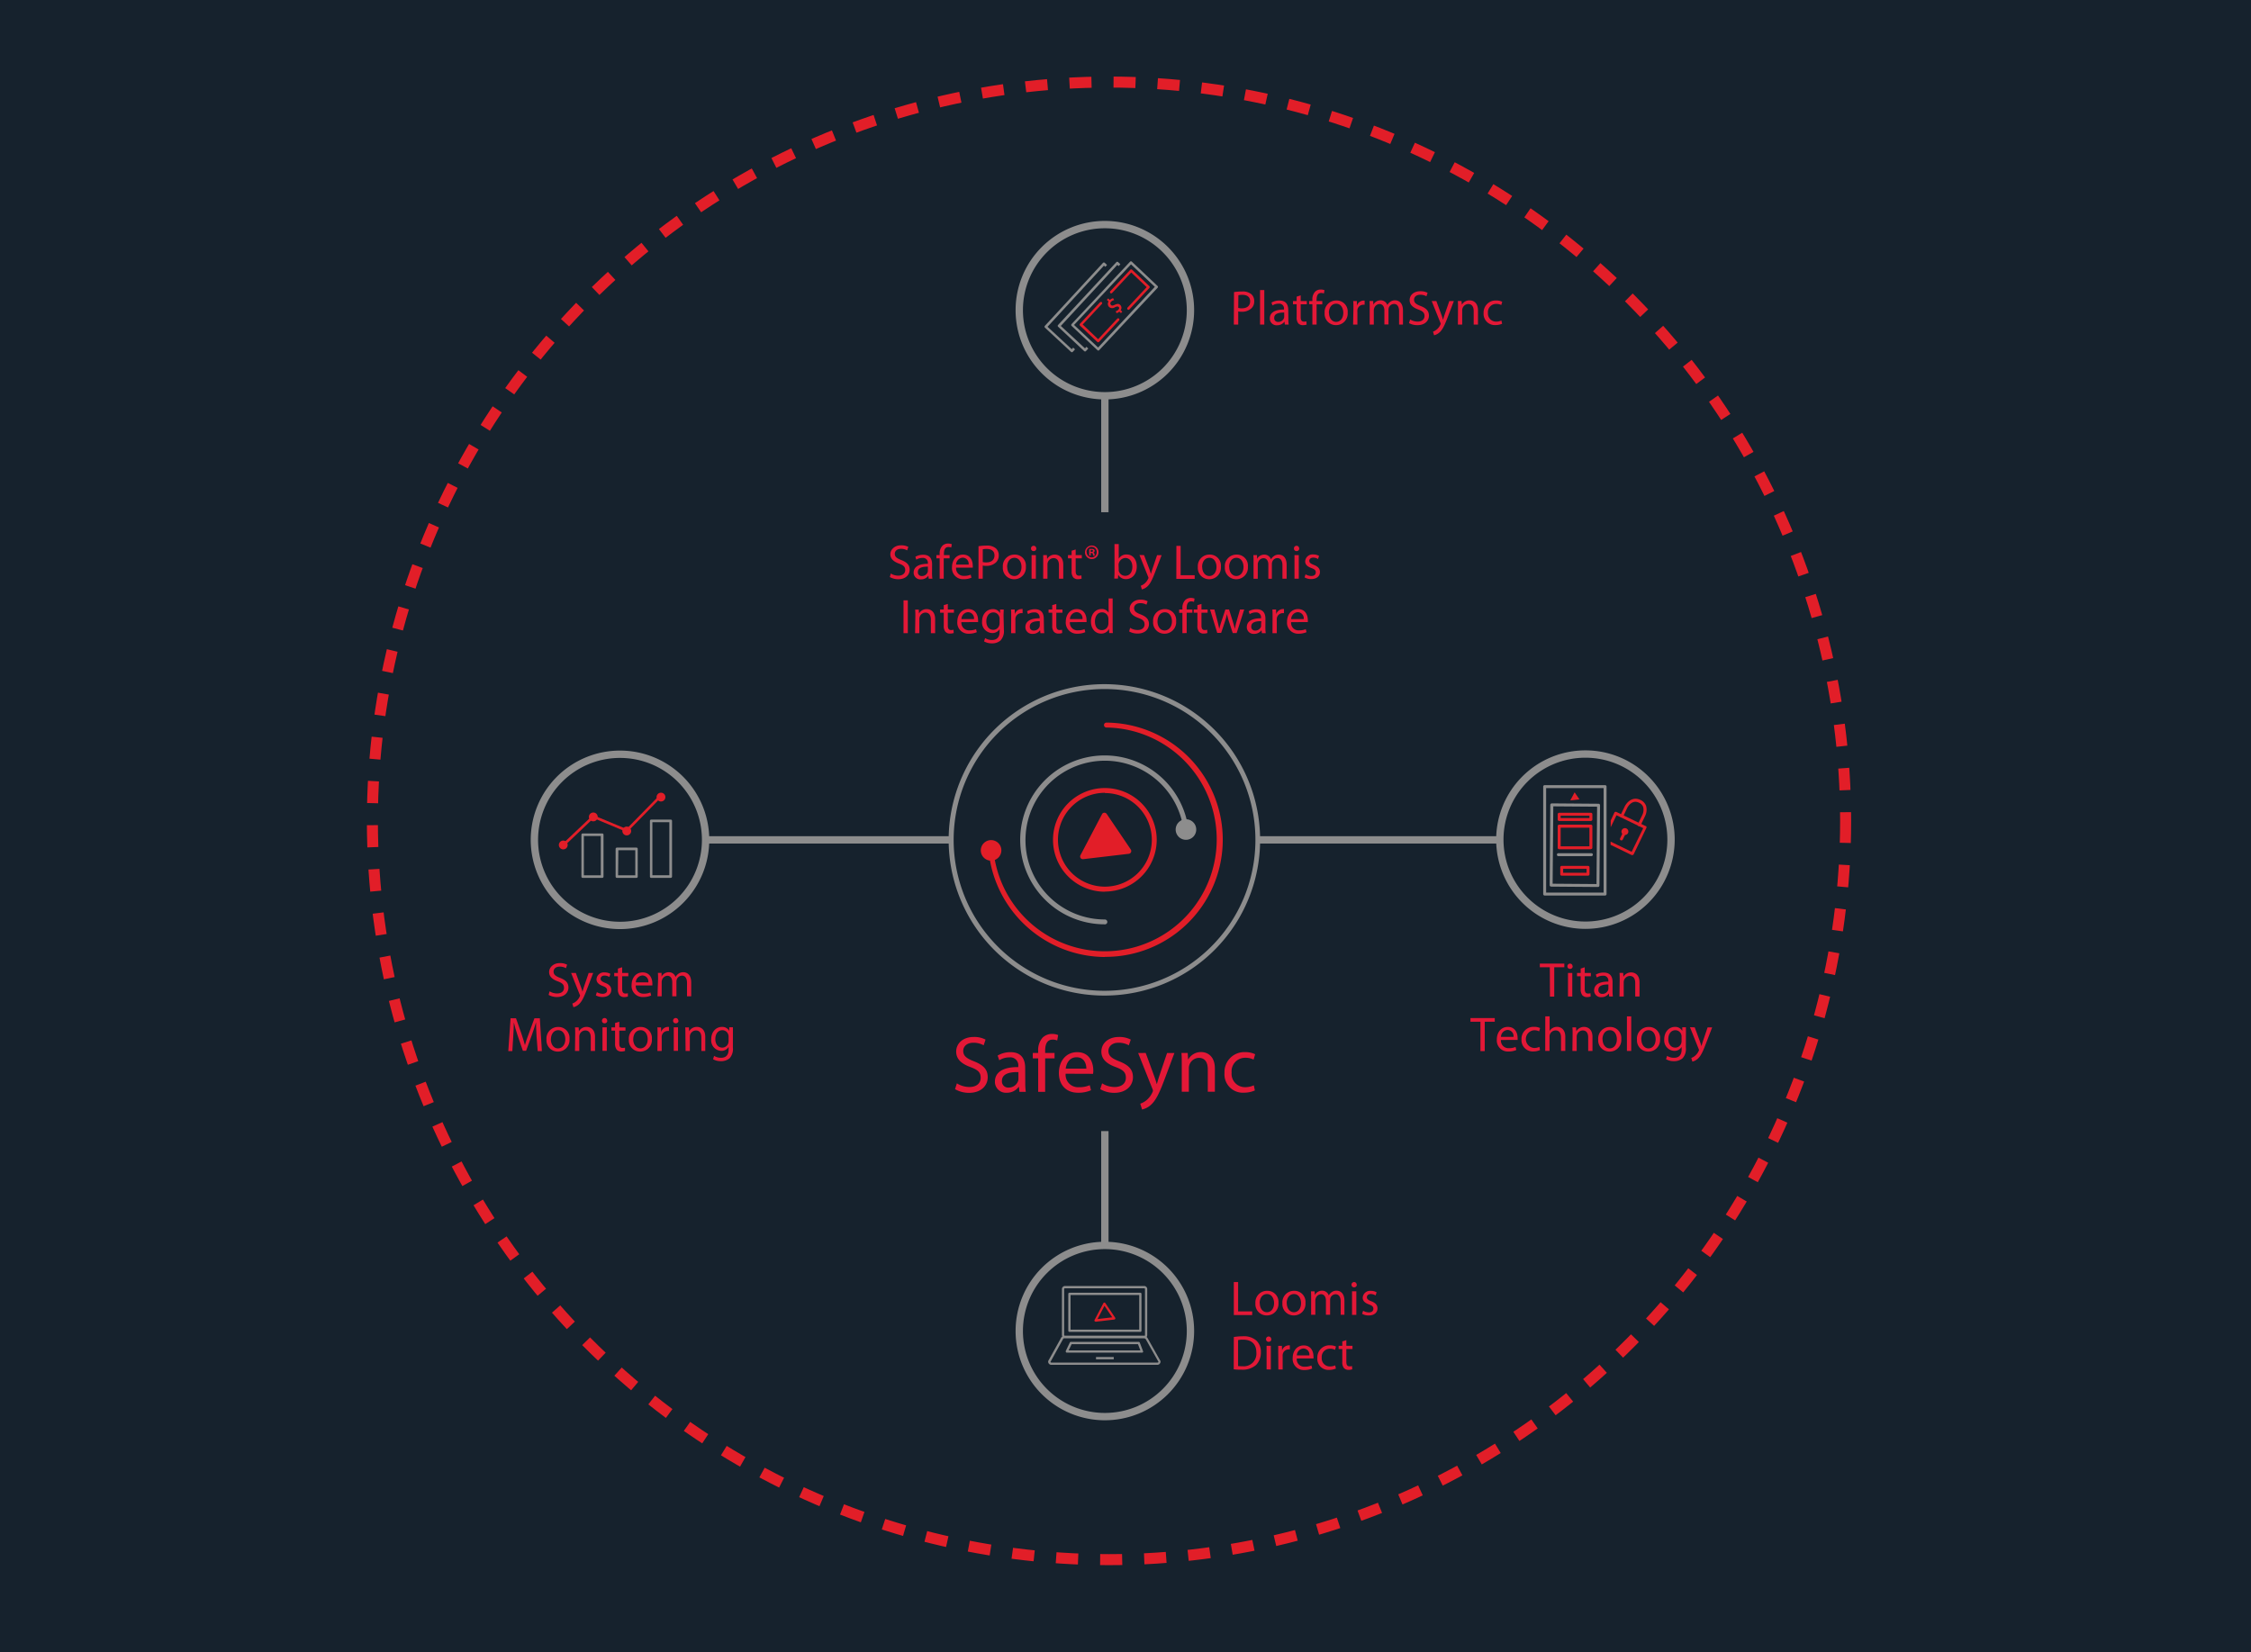 <svg id="Layer_1" data-name="Layer 1" xmlns="http://www.w3.org/2000/svg" xmlns:xlink="http://www.w3.org/1999/xlink" viewBox="0 0 613 450"><defs><style>.cls-1,.cls-4,.cls-8{fill:none;}.cls-2{fill:#16222d;}.cls-3{clip-path:url(#clip-path);}.cls-4{stroke:#e21e28;stroke-width:3px;stroke-dasharray:6 6;}.cls-4,.cls-8{stroke-miterlimit:10;}.cls-5{fill:#e31837;}.cls-6{fill:#8d8d8d;}.cls-7{fill:#e21e28;}.cls-8{stroke:#8d8d8d;stroke-width:2px;}</style><clipPath id="clip-path"><rect class="cls-1" x="95.03" y="10.61" width="413.9" height="426"/></clipPath></defs><rect class="cls-2" width="613" height="450"/><g class="cls-3"><g id="a"><ellipse class="cls-4" cx="302.01" cy="223.57" rx="200.6" ry="201.22"/><path class="cls-5" d="M260.58,295.06a6.47,6.47,0,0,0,3.39,1c1.95,0,3.09-1,3.09-2.52s-.79-2.16-2.78-2.91c-2.41-.87-3.89-2.14-3.89-4.2,0-2.29,1.9-4,4.77-4a6.59,6.59,0,0,1,3.23.72l-.52,1.55a5.63,5.63,0,0,0-2.78-.7c-2,0-2.78,1.21-2.78,2.21,0,1.38.9,2.06,2.93,2.85,2.49,1,3.74,2.16,3.74,4.33s-1.66,4.26-5.14,4.26a7.6,7.6,0,0,1-3.76-1Z"/><path class="cls-5" d="M279.2,294.84a18,18,0,0,0,.15,2.54h-1.73l-.15-1.34h-.07a3.93,3.93,0,0,1-3.24,1.58,3,3,0,0,1-3.22-2.79,2.09,2.09,0,0,1,0-.25c0-2.56,2.27-4,6.36-3.94v-.22a2.17,2.17,0,0,0-2.4-2.43,5.13,5.13,0,0,0-2.78.79l-.44-1.29a6.91,6.91,0,0,1,3.5-.92c3.24,0,4,2.21,4,4.32ZM277.34,292c-2.1-.05-4.49.32-4.49,2.38a1.68,1.68,0,0,0,1.53,1.83h.27a2.68,2.68,0,0,0,2.6-1.78,2,2,0,0,0,.09-.61Z"/><path class="cls-5" d="M282.72,297.38v-9.12h-1.47v-1.47h1.47v-.5a5.08,5.08,0,0,1,1.22-3.69,3.65,3.65,0,0,1,2.58-1,4.35,4.35,0,0,1,1.64.31l-.26,1.49a2.7,2.7,0,0,0-1.22-.25c-1.64,0-2.06,1.42-2.06,3.07v.56h2.56v1.47h-2.56v9.12Z"/><path class="cls-5" d="M290.2,292.44a3.38,3.38,0,0,0,3.63,3.67,6.88,6.88,0,0,0,2.93-.55l.35,1.38a8.46,8.46,0,0,1-3.54.68c-3.26,0-5.21-2.17-5.21-5.36s1.88-5.69,5-5.69c3.47,0,4.37,3,4.37,5a4.55,4.55,0,0,1-.07.9Zm5.64-1.38c0-1.2-.5-3.1-2.67-3.1-2,0-2.8,1.77-2.95,3.1Z"/><path class="cls-5" d="M300.13,295.06a6.45,6.45,0,0,0,3.39,1c1.94,0,3.08-1,3.08-2.52s-.78-2.16-2.77-2.91c-2.41-.87-3.9-2.14-3.9-4.2,0-2.29,1.91-4,4.77-4a6.63,6.63,0,0,1,3.24.72l-.53,1.55a5.63,5.63,0,0,0-2.78-.7c-2,0-2.78,1.21-2.78,2.21,0,1.38.9,2.06,2.93,2.85,2.5,1,3.75,2.16,3.75,4.33s-1.67,4.26-5.15,4.26a7.62,7.62,0,0,1-3.76-1Z"/><path class="cls-5" d="M312,286.79l2.3,6.26c.26.7.53,1.53.7,2.17h.05c.19-.64.41-1.45.67-2.21l2.1-6.21h2L317,294.34c-1.38,3.63-2.32,5.47-3.63,6.63a5.4,5.4,0,0,1-2.36,1.22l-.49-1.59a5.39,5.39,0,0,0,1.69-.94,6.11,6.11,0,0,0,1.62-2.15,1.19,1.19,0,0,0,.15-.46,1.52,1.52,0,0,0-.15-.5l-3.89-9.75Z"/><path class="cls-5" d="M321.82,289.66c0-1.12,0-2-.08-2.87h1.7l.11,1.75h.05a3.93,3.93,0,0,1,3.5-2c1.46,0,3.74.88,3.74,4.51v6.3h-1.93v-6.1c0-1.71-.63-3.13-2.45-3.13a2.82,2.82,0,0,0-2.71,2.87v6.36h-1.93Z"/><path class="cls-5" d="M341.73,297a7.58,7.58,0,0,1-3,.61,5,5,0,0,1-5.27-5.4,5.4,5.4,0,0,1,5.68-5.65,6.11,6.11,0,0,1,2.67.57l-.43,1.47a4.71,4.71,0,0,0-2.24-.5,3.67,3.67,0,0,0-3.74,4,3.63,3.63,0,0,0,3.68,4,5.37,5.37,0,0,0,2.36-.51Z"/><rect class="cls-6" x="298.47" y="369.6" width="4.83" height="0.62"/><path class="cls-7" d="M300.77,355.65l-1.89,3.61,4-.47Zm-2.44,4.3a.3.3,0,0,1-.25-.14.31.31,0,0,1,0-.31l2.41-4.59a.31.31,0,0,1,.52,0l2.69,4a.32.32,0,0,1,0,.3.3.3,0,0,1-.24.18l-5.1.6h0"/><path class="cls-6" d="M291.53,362.14h18.71v-9.43H291.53Zm19,.61H291.23a.3.3,0,0,1-.31-.3V352.4a.31.31,0,0,1,.31-.31h19.31a.31.31,0,0,1,.31.31v10.05a.3.3,0,0,1-.31.3"/><path class="cls-6" d="M290,350.88a.22.22,0,0,0-.21.21v12.53a.21.21,0,0,0,.21.21h21.6a.2.2,0,0,0,.21-.2h0V351.09a.21.21,0,0,0-.2-.21H290Zm21.6,13.57H290a.82.82,0,0,1-.81-.83V351.09a.83.83,0,0,1,.81-.83h21.6a.83.83,0,0,1,.82.83v12.53a.82.82,0,0,1-.82.83"/><path class="cls-6" d="M286.06,370.93a.24.24,0,0,0,.24.18h28.95a.25.25,0,0,0,.24-.18l-3.41-6.07a.75.75,0,0,0-.55-.41H290c-.24,0-.36,0-.59.41Zm29.19.8H286.3a.86.86,0,0,1-.86-.87.26.26,0,0,1,0-.15l3.42-6.16a1.12,1.12,0,0,1,1.12-.72h21.51a1.34,1.34,0,0,1,1.07.71l3.47,6.17a.24.24,0,0,1,0,.15.86.86,0,0,1-.86.87"/><path class="cls-6" d="M291,367.8h19.55l-.65-1.7H291.84Zm20,.61H290.53a.3.3,0,0,1-.3-.31.31.31,0,0,1,0-.13l1.11-2.32a.3.3,0,0,1,.28-.17h18.49a.31.31,0,0,1,.28.19l.88,2.32a.33.33,0,0,1,0,.29.31.31,0,0,1-.25.13"/><path class="cls-8" d="M324.19,362.59a23.31,23.31,0,1,1-23.31-23.38A23.31,23.31,0,0,1,324.19,362.59Z"/><line class="cls-8" x1="300.88" y1="308.07" x2="300.88" y2="339.3"/><path class="cls-6" d="M295.49,95.72a.34.34,0,0,1-.24-.09L288.16,89a.37.37,0,0,1-.12-.24.35.35,0,0,1,.1-.25L304,71.41a.37.37,0,0,1,.24-.12.38.38,0,0,1,.25.09l.62.58-.47.52-.37-.34L288.89,88.77l6.58,6.11.39-.43.51.48-.63.68a.34.34,0,0,1-.25.11"/><path class="cls-6" d="M291.88,95.91a.36.36,0,0,1-.24-.09l-7.09-6.59a.35.35,0,0,1,0-.49l15.82-17.15a.35.35,0,0,1,.49,0l.62.58-.48.51-.36-.34L285.27,89l6.59,6.11.39-.43.51.47-.63.69a.34.34,0,0,1-.25.11"/><path class="cls-6" d="M299.12,95.49a.37.37,0,0,1-.24-.1l-7.05-6.62a.34.34,0,0,1-.11-.25.38.38,0,0,1,.09-.25l15.93-17a.35.35,0,0,1,.49,0h0l7,6.62a.35.35,0,0,1,0,.5l-15.92,17a.36.36,0,0,1-.26.11m-6.56-7,6.55,6.15,15.45-16.53L308,72Z"/><path class="cls-7" d="M305.19,84.46a1.08,1.08,0,0,0-.13-1.41c-.46-.44-1-.26-1.57,0s-.73.22-.94,0a.6.6,0,0,1,0-.84l0,0a1.51,1.51,0,0,1,.77-.45l.09,0-.27-.53h-.06a1.84,1.84,0,0,0-.83.48l-.46-.43-.37.39.48.45a1.17,1.17,0,0,0,.14,1.49,1.26,1.26,0,0,0,1.57.08c.56-.25.78-.27,1-.09s.23.43-.06.75a1.39,1.39,0,0,1-.66.41l-.08,0,.25.52.06,0a1.67,1.67,0,0,0,.69-.41l.45.42.36-.39Z"/><path class="cls-7" d="M307.3,84.38a.36.36,0,0,1-.25-.59h0l5.22-5.58-4.21-4-5.22,5.59a.34.34,0,0,1-.48,0h0a.35.35,0,0,1,0-.49l5.45-5.84a.35.35,0,0,1,.49,0h0L313,77.94a.35.35,0,0,1,0,.49h0l-5.45,5.84a.36.36,0,0,1-.26.11"/><path class="cls-7" d="M299.81,82.22a.37.37,0,0,1,.24.1.34.34,0,0,1,0,.48h0l-5.21,5.58,4.21,4,5.21-5.59a.35.35,0,0,1,.49,0,.34.34,0,0,1,0,.49l-5.46,5.84a.34.34,0,0,1-.48,0h0l-4.71-4.44a.35.35,0,0,1,0-.49l5.45-5.84a.36.36,0,0,1,.26-.11"/><path class="cls-8" d="M324.19,84.55a23.31,23.31,0,1,1-23.31-23.38,23.31,23.31,0,0,1,23.31,23.38Z"/><line class="cls-8" x1="300.88" y1="108.29" x2="300.88" y2="139.51"/><path class="cls-5" d="M336,349.18h1.17v8H341v1h-5Z"/><path class="cls-5" d="M348.15,354.86a3.14,3.14,0,0,1-3.2,3.41,3.05,3.05,0,0,1-3.07-3.3,3.14,3.14,0,0,1,3.18-3.4A3,3,0,0,1,348.15,354.86Zm-5.08.07c0,1.41.79,2.47,1.94,2.47s1.95-1,1.95-2.5c0-1.09-.55-2.45-1.93-2.45s-2,1.27-2,2.48Z"/><path class="cls-5" d="M355.51,354.86a3.14,3.14,0,0,1-3.2,3.41,3.06,3.06,0,0,1-3.08-3.3,3.14,3.14,0,0,1,3.19-3.4A3,3,0,0,1,355.51,354.86Zm-5.09.07c0,1.41.8,2.47,1.94,2.47s1.95-1,1.95-2.5c0-1.09-.54-2.45-1.92-2.45s-2,1.27-2,2.48Z"/><path class="cls-5" d="M357.05,353.44c0-.67,0-1.2-.05-1.73h1l.06,1h0a2.24,2.24,0,0,1,2-1.18,1.9,1.9,0,0,1,1.8,1.29h0a2.67,2.67,0,0,1,.73-.84,2.16,2.16,0,0,1,1.41-.45c.86,0,2.12.56,2.12,2.79v3.77H365.1V354.5c0-1.24-.47-2-1.4-2a1.53,1.53,0,0,0-1.39,1,2,2,0,0,0-.09.59v4h-1.14v-3.85c0-1-.45-1.75-1.34-1.75a1.62,1.62,0,0,0-1.45,1.16,1.42,1.42,0,0,0-.09.57v3.87h-1.15Z"/><path class="cls-5" d="M369.49,349.9a.7.7,0,0,1-.67.72h-.07a.67.67,0,0,1-.7-.66v-.05a.71.71,0,0,1,.69-.73h0a.69.69,0,0,1,.71.68A0,0,0,0,1,369.49,349.9Zm-1.3,8.23V351.7h1.17v6.43Z"/><path class="cls-5" d="M371.21,357a3.36,3.36,0,0,0,1.55.45c.84,0,1.24-.42,1.24-1s-.34-.85-1.18-1.17c-1.17-.42-1.72-1-1.72-1.81a2,2,0,0,1,2.22-1.89,2.93,2.93,0,0,1,1.56.4l-.27.85a2.57,2.57,0,0,0-1.32-.39c-.69,0-1.06.4-1.06.88s.37.77,1.21,1.1c1.1.41,1.68,1,1.68,1.93,0,1.14-.88,1.93-2.38,1.93a3.55,3.55,0,0,1-1.81-.45Z"/><path class="cls-5" d="M336,364.15a15.7,15.7,0,0,1,2.46-.2,5.15,5.15,0,0,1,3.62,1.12,4.1,4.1,0,0,1,1.28,3.21,4.81,4.81,0,0,1-1.29,3.48,5.6,5.6,0,0,1-4,1.29c-.7,0-1.4,0-2.1-.11Zm1.16,7.91a9.16,9.16,0,0,0,1.17.05,3.43,3.43,0,0,0,3.8-3.79c0-2.11-1.18-3.45-3.62-3.45a6.11,6.11,0,0,0-1.35.12Z"/><path class="cls-5" d="M346.22,364.74a.7.7,0,0,1-.68.72h-.07a.68.68,0,0,1-.7-.67v-.05a.71.71,0,0,1,.69-.73h0a.7.7,0,0,1,.72.69Zm-1.3,8.23v-6.43h1.16V373Z"/><path class="cls-5" d="M348.09,368.55c0-.76,0-1.41,0-2h1l.05,1.28h0a1.93,1.93,0,0,1,1.79-1.41,1.66,1.66,0,0,1,.32,0v1.1a2.6,2.6,0,0,0-.4,0A1.63,1.63,0,0,0,349.3,369a3.31,3.31,0,0,0,0,.55V373h-1.17Z"/><path class="cls-5" d="M353.15,370a2,2,0,0,0,2.2,2.23,4.18,4.18,0,0,0,1.78-.33l.21.83a5.12,5.12,0,0,1-2.15.41,3,3,0,0,1-3.16-3.25c0-1.93,1.14-3.45,3-3.45,2.12,0,2.66,1.83,2.66,3a3.31,3.31,0,0,1,0,.55Zm3.42-.84a1.65,1.65,0,0,0-1.62-1.88,1.91,1.91,0,0,0-1.79,1.88Z"/><path class="cls-5" d="M363.8,372.74a4.53,4.53,0,0,1-1.85.37,3,3,0,0,1-3.2-3.27,3.28,3.28,0,0,1,3.12-3.43h.33a3.74,3.74,0,0,1,1.62.34l-.26.9a2.8,2.8,0,0,0-1.36-.31,2.22,2.22,0,0,0-2.26,2.43,2.2,2.2,0,0,0,2.22,2.4,3.38,3.38,0,0,0,1.44-.3Z"/><path class="cls-5" d="M366.64,365v1.54h1.67v.89h-1.67v3.46c0,.8.22,1.25.87,1.25a2.22,2.22,0,0,0,.68-.08l.06.89a3.08,3.08,0,0,1-1,.15,1.61,1.61,0,0,1-1.26-.49,2.45,2.45,0,0,1-.45-1.68v-3.5h-1v-.89h1v-1.2Z"/><path class="cls-5" d="M336.05,79.56a13.62,13.62,0,0,1,2.21-.17,3.66,3.66,0,0,1,2.51.74,2.42,2.42,0,0,1,.78,1.87,2.57,2.57,0,0,1-.69,1.91,3.73,3.73,0,0,1-2.73,1,4.13,4.13,0,0,1-.93-.08V88.4H336Zm1.15,4.31a3.82,3.82,0,0,0,1,.1c1.39,0,2.24-.69,2.24-1.9s-.85-1.77-2.11-1.77a5,5,0,0,0-1.09.1Z"/><path class="cls-5" d="M343.14,79h1.16V88.4h-1.16Z"/><path class="cls-5" d="M350.85,86.86a9.88,9.88,0,0,0,.09,1.54h-1.05l-.09-.81h0a2.43,2.43,0,0,1-2,1,1.84,1.84,0,0,1-2-1.7V86.7c0-1.55,1.38-2.4,3.86-2.39v-.13a1.3,1.3,0,0,0-1.13-1.47,1.22,1.22,0,0,0-.33,0,3.12,3.12,0,0,0-1.68.48l-.27-.78a4.19,4.19,0,0,1,2.13-.56c2,0,2.44,1.34,2.44,2.61Zm-1.13-1.74c-1.27,0-2.72.2-2.72,1.45a1,1,0,0,0,.92,1.11h.17a1.63,1.63,0,0,0,1.58-1.07,1.57,1.57,0,0,0,.05-.37Z"/><path class="cls-5" d="M354.21,80.44V82h1.67v.88h-1.67v3.47c0,.8.23,1.25.88,1.25a2.2,2.2,0,0,0,.67-.08l.06.89a3.08,3.08,0,0,1-1,.15,1.61,1.61,0,0,1-1.26-.49,2.45,2.45,0,0,1-.45-1.68V82.86h-1V82h1v-1.2Z"/><path class="cls-5" d="M357.39,88.4V82.86h-.89V82h.89v-.31a3.07,3.07,0,0,1,.74-2.24,2.2,2.2,0,0,1,1.56-.6,2.65,2.65,0,0,1,1,.19l-.16.9a1.88,1.88,0,0,0-.74-.15c-1,0-1.25.87-1.25,1.86V82h1.55v.89h-1.55V88.4Z"/><path class="cls-5" d="M367,85.13a3.15,3.15,0,0,1-3.19,3.42,3.06,3.06,0,0,1-3.08-3.31,3.14,3.14,0,0,1,3.18-3.4A3,3,0,0,1,367,85.13Zm-5.08.07c0,1.41.8,2.47,1.94,2.47s1.95-1,1.95-2.49c0-1.09-.55-2.46-1.93-2.46s-2,1.27-2,2.48Z"/><path class="cls-5" d="M368.57,84c0-.76,0-1.41-.06-2h1l0,1.27h0a2,2,0,0,1,1.79-1.41l.32,0V83a1.82,1.82,0,0,0-.4,0,1.61,1.61,0,0,0-1.57,1.48,3.27,3.27,0,0,0,0,.54V88.4h-1.17Z"/><path class="cls-5" d="M373,83.72c0-.68,0-1.21-.05-1.74h1l.05,1h0a2.2,2.2,0,0,1,2-1.18,1.88,1.88,0,0,1,1.8,1.28h0a2.64,2.64,0,0,1,.73-.83,2.16,2.16,0,0,1,1.41-.45c.86,0,2.12.55,2.12,2.78V88.4H381V84.78c0-1.25-.47-2-1.4-2a1.55,1.55,0,0,0-1.39,1,2,2,0,0,0-.09.59v4H377V84.56c0-1-.45-1.76-1.34-1.76A1.63,1.63,0,0,0,374.21,84a1.39,1.39,0,0,0-.09.57V88.4H373Z"/><path class="cls-5" d="M384,87a3.94,3.94,0,0,0,2.06.59c1.18,0,1.87-.63,1.87-1.53s-.48-1.31-1.69-1.76c-1.46-.53-2.36-1.31-2.36-2.55,0-1.4,1.16-2.43,2.89-2.43a4.06,4.06,0,0,1,2,.44l-.32.94a3.21,3.21,0,0,0-1.68-.42c-1.23,0-1.69.73-1.69,1.34,0,.83.54,1.24,1.78,1.72,1.51.58,2.27,1.32,2.27,2.63s-1,2.59-3.12,2.59A4.71,4.71,0,0,1,383.7,88Z"/><path class="cls-5" d="M391.15,82l1.4,3.79c.16.43.31.93.42,1.32h0c.12-.39.25-.88.41-1.34L394.68,82h1.24l-1.75,4.58c-.84,2.2-1.41,3.31-2.21,4a3.38,3.38,0,0,1-1.43.74l-.29-1a3.11,3.11,0,0,0,1-.57,3.58,3.58,0,0,0,1-1.3.94.94,0,0,0,.1-.28,1,1,0,0,0-.1-.3L389.88,82Z"/><path class="cls-5" d="M397.05,83.72c0-.68,0-1.21-.05-1.74h1L398.1,83h0a2.35,2.35,0,0,1,2.12-1.19c.89,0,2.27.53,2.27,2.73V88.4h-1.17V84.7c0-1-.38-1.9-1.48-1.9a1.72,1.72,0,0,0-1.65,1.74V88.4h-1.17Z"/><path class="cls-5" d="M409.07,88.17a4.56,4.56,0,0,1-1.85.37,3.05,3.05,0,0,1-3.2-3.28,3.28,3.28,0,0,1,3.12-3.42h.33a3.64,3.64,0,0,1,1.62.35l-.26.89a2.8,2.8,0,0,0-1.36-.31,2.23,2.23,0,0,0-2.27,2.43,2.21,2.21,0,0,0,2.23,2.4,3.18,3.18,0,0,0,1.43-.31Z"/><path class="cls-5" d="M242.58,156.2a3.94,3.94,0,0,0,2.06.59c1.18,0,1.87-.63,1.87-1.53s-.48-1.31-1.69-1.76c-1.46-.53-2.36-1.3-2.36-2.55s1.16-2.43,2.9-2.43a4.05,4.05,0,0,1,2,.44l-.32.94a3.28,3.28,0,0,0-1.68-.42c-1.22,0-1.69.73-1.69,1.34,0,.83.55,1.24,1.78,1.72,1.51.59,2.27,1.32,2.27,2.63s-1,2.59-3.12,2.59a4.67,4.67,0,0,1-2.28-.59Z"/><path class="cls-5" d="M253.81,156.07a11.38,11.38,0,0,0,.1,1.54h-1l-.1-.81h0a2.39,2.39,0,0,1-2,1,1.84,1.84,0,0,1-2-1.7c0-.05,0-.1,0-.15,0-1.55,1.39-2.4,3.87-2.39v-.13a1.32,1.32,0,0,0-1.14-1.47.86.86,0,0,0-.32,0,3.15,3.15,0,0,0-1.69.47l-.26-.78a4.25,4.25,0,0,1,2.12-.56c2,0,2.44,1.34,2.44,2.62Zm-1.12-1.74c-1.28,0-2.73.2-2.73,1.45a1,1,0,0,0,.93,1.11h.16a1.63,1.63,0,0,0,1.58-1.08,1.18,1.18,0,0,0,.05-.37Z"/><path class="cls-5" d="M255.89,157.61v-5.54H255v-.88h.89v-.31a3.06,3.06,0,0,1,.75-2.24,2.2,2.2,0,0,1,1.56-.6,2.65,2.65,0,0,1,1,.19l-.16.9a1.88,1.88,0,0,0-.74-.15c-1,0-1.25.87-1.25,1.86v.35h1.55v.88H257v5.54Z"/><path class="cls-5" d="M260.36,154.61a2.05,2.05,0,0,0,2.2,2.23,4.18,4.18,0,0,0,1.78-.33l.21.83a5.12,5.12,0,0,1-2.15.41,3,3,0,0,1-3.15-3.25c0-1.93,1.14-3.45,3-3.45,2.11,0,2.65,1.83,2.65,3a2.5,2.5,0,0,1,0,.55Zm3.42-.84a1.65,1.65,0,0,0-1.61-1.88,1.92,1.92,0,0,0-1.8,1.88Z"/><path class="cls-5" d="M266.47,148.77a13.66,13.66,0,0,1,2.22-.17,3.63,3.63,0,0,1,2.5.74,2.47,2.47,0,0,1,.79,1.87,2.67,2.67,0,0,1-.69,1.91,3.74,3.74,0,0,1-2.74,1,4.18,4.18,0,0,1-.93-.08v3.58h-1.15Zm1.16,4.31a3.79,3.79,0,0,0,.95.1c1.4,0,2.24-.69,2.24-1.9s-.84-1.77-2.11-1.77a4.88,4.88,0,0,0-1.08.1Z"/><path class="cls-5" d="M279.37,154.35a3.15,3.15,0,0,1-3.2,3.41,3.06,3.06,0,0,1-3.07-3.31,3.14,3.14,0,0,1,3.18-3.4A3,3,0,0,1,279.37,154.35Zm-5.08.06c0,1.41.8,2.47,1.94,2.47s1.95-1,1.95-2.49c0-1.09-.55-2.46-1.92-2.46s-2,1.27-2,2.48Z"/><path class="cls-5" d="M282.22,149.38a.7.7,0,0,1-.68.72h-.07a.69.69,0,0,1-.7-.67v-.05a.71.71,0,0,1,.7-.73h0a.7.7,0,0,1,.72.69Zm-1.3,8.23v-6.42h1.17v6.42Z"/><path class="cls-5" d="M284.09,152.93c0-.68,0-1.21,0-1.74h1l.07,1.06h0a2.35,2.35,0,0,1,2.12-1.19c.89,0,2.27.53,2.27,2.73v3.82h-1.17v-3.7c0-1-.38-1.9-1.48-1.9a1.71,1.71,0,0,0-1.65,1.74v3.86h-1.17Z"/><path class="cls-5" d="M292.93,149.65v1.54h1.67v.88h-1.67v3.47c0,.79.23,1.25.88,1.25a2.22,2.22,0,0,0,.68-.08l.05.89a3.08,3.08,0,0,1-1,.15,1.61,1.61,0,0,1-1.26-.49,2.45,2.45,0,0,1-.45-1.68v-3.51h-1v-.88h1V150Z"/><path class="cls-5" d="M299.15,150.38a1.84,1.84,0,0,1-3.68.09,1.85,1.85,0,0,1,1.8-1.89h.06a1.8,1.8,0,0,1,1.82,1.79Zm-3.22,0a1.4,1.4,0,0,0,1.36,1.43h0a1.37,1.37,0,0,0,1.37-1.37v-.05a1.4,1.4,0,0,0-1.32-1.45,1.38,1.38,0,0,0-1.45,1.32v.12Zm1.1.93h-.41v-1.8a5.09,5.09,0,0,1,.69,0,1,1,0,0,1,.61.14.46.46,0,0,1,.18.39.45.45,0,0,1-.37.42v0c.18.06.27.2.32.44a1.71,1.71,0,0,0,.13.44h-.44a1.41,1.41,0,0,1-.14-.44c0-.18-.14-.27-.37-.27H297Zm0-1h.2c.23,0,.42-.08.42-.26s-.13-.28-.39-.28a.91.91,0,0,0-.23,0Z"/><path class="cls-5" d="M303.5,148.19h1.16v4h0a2.37,2.37,0,0,1,2.19-1.17c1.6,0,2.72,1.33,2.72,3.27,0,2.29-1.46,3.44-2.9,3.44a2.35,2.35,0,0,1-2.16-1.2h0l-.06,1.05h-1c0-.44.06-1.09.06-1.66Zm1.16,6.85a1.51,1.51,0,0,0,0,.42,1.8,1.8,0,0,0,1.76,1.37c1.23,0,1.95-1,1.95-2.47,0-1.29-.67-2.39-1.93-2.39a1.94,1.94,0,0,0-1.83,1.92Z"/><path class="cls-5" d="M311.55,151.19,313,155c.15.43.31.93.42,1.32h0c.12-.39.25-.88.41-1.34l1.27-3.77h1.24l-1.76,4.58c-.83,2.2-1.4,3.31-2.2,4a3.38,3.38,0,0,1-1.43.74l-.29-1a3.11,3.11,0,0,0,1-.57,3.7,3.7,0,0,0,1-1.3.51.51,0,0,0,0-.58l-2.36-5.92Z"/><path class="cls-5" d="M320.36,148.67h1.16v8h3.82v1h-5Z"/><path class="cls-5" d="M332.48,154.35a3.15,3.15,0,0,1-3.2,3.41,3.06,3.06,0,0,1-3.08-3.31,3.14,3.14,0,0,1,3.18-3.4A3,3,0,0,1,332.48,154.35Zm-5.09.06c0,1.41.8,2.47,1.94,2.47s1.95-1,1.95-2.49c0-1.09-.54-2.46-1.92-2.46s-2,1.27-2,2.48Z"/><path class="cls-5" d="M339.83,154.35a3.15,3.15,0,0,1-3.19,3.41,3.06,3.06,0,0,1-3.08-3.31,3.14,3.14,0,0,1,3.18-3.4A3,3,0,0,1,339.83,154.35Zm-5.08.06c0,1.41.8,2.47,1.94,2.47s1.95-1,1.95-2.49c0-1.09-.55-2.46-1.92-2.46s-2,1.27-2,2.48Z"/><path class="cls-5" d="M341.37,152.93c0-.68,0-1.21-.05-1.74h1l0,1.05h0a2.2,2.2,0,0,1,2-1.18,1.88,1.88,0,0,1,1.8,1.29h0a2.57,2.57,0,0,1,.73-.84,2.16,2.16,0,0,1,1.41-.45c.86,0,2.12.55,2.12,2.78v3.77h-1.14V154c0-1.25-.47-2-1.4-2a1.52,1.52,0,0,0-1.39,1.05,1.9,1.9,0,0,0-.09.58v4H345.4v-3.85c0-1-.45-1.75-1.35-1.75a1.6,1.6,0,0,0-1.44,1.17,1.37,1.37,0,0,0-.09.57v3.86h-1.15Z"/><path class="cls-5" d="M353.82,149.38a.7.7,0,0,1-.68.72h-.06a.69.69,0,0,1-.71-.67v-.05a.71.71,0,0,1,.7-.73h0a.7.7,0,0,1,.72.69Zm-1.3,8.23v-6.42h1.17v6.42Z"/><path class="cls-5" d="M355.53,156.43a3.28,3.28,0,0,0,1.56.45c.83,0,1.23-.41,1.23-1s-.33-.84-1.18-1.16c-1.17-.43-1.71-1-1.71-1.82a2,2,0,0,1,2.21-1.89,3.09,3.09,0,0,1,1.57.4l-.28.85a2.44,2.44,0,0,0-1.31-.38c-.69,0-1.07.39-1.07.87s.38.77,1.21,1.1c1.11.42,1.69,1,1.69,1.93,0,1.14-.89,1.94-2.39,1.94a3.65,3.65,0,0,1-1.8-.46Z"/><path class="cls-5" d="M247.22,163.51v8.94h-1.17v-8.94Z"/><path class="cls-5" d="M249.27,167.77c0-.68,0-1.21-.06-1.74h1l.06,1.06h0a2.36,2.36,0,0,1,2.12-1.19c.89,0,2.27.53,2.27,2.73v3.82h-1.16v-3.7c0-1-.39-1.9-1.49-1.9a1.69,1.69,0,0,0-1.57,1.2,2,2,0,0,0-.08.54v3.86h-1.16Z"/><path class="cls-5" d="M258.11,164.49V166h1.67v.89h-1.67v3.46c0,.8.23,1.25.87,1.25a2.22,2.22,0,0,0,.68-.08l.06.89a3.08,3.08,0,0,1-1,.15,1.61,1.61,0,0,1-1.26-.49,2.45,2.45,0,0,1-.45-1.68v-3.5h-1V166h1v-1.19Z"/><path class="cls-5" d="M261.81,169.45a2.06,2.06,0,0,0,2.21,2.23,4.2,4.2,0,0,0,1.78-.33l.21.83a5.32,5.32,0,0,1-2.15.42,3,3,0,0,1-3.16-3.26c0-1.93,1.14-3.45,3-3.45,2.11,0,2.65,1.84,2.65,3a2,2,0,0,1,0,.54Zm3.43-.83a1.67,1.67,0,0,0-1.62-1.89,1.91,1.91,0,0,0-1.79,1.89Z"/><path class="cls-5" d="M273.38,171.51a3.76,3.76,0,0,1-.92,2.94,3.51,3.51,0,0,1-2.35.78,4.2,4.2,0,0,1-2.13-.54l.29-.9a3.46,3.46,0,0,0,1.88.52c1.2,0,2.07-.63,2.07-2.26v-.7h0a2.29,2.29,0,0,1-2.05,1.07,2.87,2.87,0,0,1-2.73-3.13c0-2.17,1.42-3.39,2.9-3.39a2.13,2.13,0,0,1,2,1.1h0l0-1h1c0,.45-.05,1-.05,1.75Zm-1.17-2.95a1.26,1.26,0,0,0-.07-.51,1.66,1.66,0,0,0-1.63-1.25c-1.11,0-1.91.94-1.91,2.43,0,1.26.65,2.31,1.9,2.31a1.68,1.68,0,0,0,1.61-1.2,1.87,1.87,0,0,0,.1-.62Z"/><path class="cls-5" d="M275.37,168c0-.75,0-1.41-.05-2h1l.06,1.27h0a1.94,1.94,0,0,1,1.79-1.4l.31,0V167a1.76,1.76,0,0,0-.4,0,1.62,1.62,0,0,0-1.56,1.48,3.39,3.39,0,0,0,0,.55v3.42h-1.17Z"/><path class="cls-5" d="M284.29,170.91a11.27,11.27,0,0,0,.1,1.54h-1.05l-.1-.81h0a2.39,2.39,0,0,1-2,1,1.83,1.83,0,0,1-2-1.69v-.16c0-1.55,1.38-2.4,3.86-2.39v-.13a1.32,1.32,0,0,0-1.14-1.47h-.32a3.15,3.15,0,0,0-1.69.47l-.26-.78a4.25,4.25,0,0,1,2.12-.56c2,0,2.44,1.34,2.44,2.62Zm-1.13-1.73c-1.27,0-2.72.19-2.72,1.44a1,1,0,0,0,.93,1.12h.16a1.63,1.63,0,0,0,1.58-1.08,1.14,1.14,0,0,0,.05-.37Z"/><path class="cls-5" d="M287.66,164.49V166h1.67v.89h-1.67v3.46c0,.8.22,1.25.87,1.25a2.22,2.22,0,0,0,.68-.08l.05.89a3,3,0,0,1-1,.15,1.61,1.61,0,0,1-1.26-.49,2.45,2.45,0,0,1-.45-1.68v-3.5h-1V166h1v-1.19Z"/><path class="cls-5" d="M291.36,169.45a2.05,2.05,0,0,0,2.2,2.23,4.18,4.18,0,0,0,1.78-.33l.21.83a5.29,5.29,0,0,1-2.15.42,3,3,0,0,1-3.16-3.26c0-1.93,1.14-3.45,3-3.45,2.11,0,2.65,1.84,2.65,3a2.46,2.46,0,0,1,0,.54Zm3.42-.83a1.65,1.65,0,0,0-1.61-1.89,1.93,1.93,0,0,0-1.8,1.89Z"/><path class="cls-5" d="M303,163v7.76c0,.57,0,1.22.06,1.66h-1l-.05-1.11h0a2.33,2.33,0,0,1-2.16,1.26c-1.56,0-2.76-1.32-2.76-3.27,0-2.13,1.32-3.43,2.88-3.43a2.13,2.13,0,0,1,1.93,1h0V163Zm-1.15,5.61a2.05,2.05,0,0,0-.06-.49,1.71,1.71,0,0,0-1.68-1.34c-1.21,0-1.93,1.06-1.93,2.47s.65,2.38,1.9,2.38a1.76,1.76,0,0,0,1.71-1.4,2.07,2.07,0,0,0,.06-.5Z"/><path class="cls-5" d="M307.76,171a3.85,3.85,0,0,0,2.06.59c1.18,0,1.87-.63,1.87-1.53s-.48-1.31-1.69-1.76c-1.46-.53-2.36-1.3-2.36-2.55s1.16-2.43,2.89-2.43a4.06,4.06,0,0,1,2,.44l-.32.94a3.3,3.3,0,0,0-1.68-.42c-1.22,0-1.69.73-1.69,1.34,0,.84.54,1.25,1.78,1.72,1.51.59,2.27,1.32,2.27,2.63s-1,2.59-3.12,2.59a4.63,4.63,0,0,1-2.28-.58Z"/><path class="cls-5" d="M320.29,169.19a3.15,3.15,0,0,1-3.2,3.41,3.06,3.06,0,0,1-3.07-3.31,3.14,3.14,0,0,1,3.18-3.39A3,3,0,0,1,320.29,169.19Zm-5.08.06c0,1.41.79,2.47,1.94,2.47s2-1.05,2-2.49c0-1.09-.55-2.46-1.93-2.46s-2,1.28-2,2.48Z"/><path class="cls-5" d="M322,172.45v-5.53h-.89V166H322v-.31a3.07,3.07,0,0,1,.74-2.24,2.22,2.22,0,0,1,1.57-.6,2.6,2.6,0,0,1,1,.19l-.16.9a1.85,1.85,0,0,0-.74-.15c-1,0-1.25.87-1.25,1.86V166h1.55v.89h-1.55v5.53Z"/><path class="cls-5" d="M327.19,164.49V166h1.67v.89h-1.67v3.46c0,.8.22,1.25.87,1.25a2.22,2.22,0,0,0,.68-.08l.05.89a3,3,0,0,1-1,.15,1.6,1.6,0,0,1-1.26-.49,2.45,2.45,0,0,1-.45-1.68v-3.5h-1V166h1v-1.19Z"/><path class="cls-5" d="M330.71,166l.86,3.26c.17.72.34,1.38.46,2.05h0c.15-.65.36-1.34.57-2L333.7,166h1l1,3.21c.24.77.43,1.45.57,2.1h0a21.14,21.14,0,0,1,.49-2.09l.92-3.22h1.15l-2.06,6.42h-1.07l-1-3.07a18.74,18.74,0,0,1-.57-2.11h0a17.66,17.66,0,0,1-.58,2.13l-1,3h-1.07L329.52,166Z"/><path class="cls-5" d="M344.59,170.91a11.27,11.27,0,0,0,.1,1.54h-1.05l-.1-.81h0a2.39,2.39,0,0,1-2,1,1.83,1.83,0,0,1-2-1.69.85.85,0,0,1,0-.16c0-1.55,1.38-2.4,3.86-2.39v-.13a1.32,1.32,0,0,0-1.14-1.47H342a3.15,3.15,0,0,0-1.69.47l-.26-.78a4.25,4.25,0,0,1,2.12-.56c2,0,2.44,1.34,2.44,2.62Zm-1.12-1.73c-1.28,0-2.72.19-2.72,1.44a1,1,0,0,0,.92,1.12h.16a1.62,1.62,0,0,0,1.58-1.08,1.14,1.14,0,0,0,0-.37Z"/><path class="cls-5" d="M346.55,168c0-.75,0-1.41-.05-2h1l.05,1.27h0a2,2,0,0,1,1.79-1.4l.32,0V167a1.79,1.79,0,0,0-.4,0,1.62,1.62,0,0,0-1.56,1.48,2.55,2.55,0,0,0,0,.55v3.42h-1.17Z"/><path class="cls-5" d="M351.61,169.45a2,2,0,0,0,2.2,2.23,4.18,4.18,0,0,0,1.78-.33l.21.83a5.29,5.29,0,0,1-2.15.42,3,3,0,0,1-3.16-3.26c0-1.93,1.14-3.45,3-3.45,2.11,0,2.66,1.84,2.66,3a3.27,3.27,0,0,1,0,.54Zm3.42-.83a1.66,1.66,0,0,0-1.62-1.89,1.92,1.92,0,0,0-1.79,1.89Z"/><path class="cls-5" d="M149.66,270a3.93,3.93,0,0,0,2.06.58c1.18,0,1.87-.62,1.87-1.52s-.48-1.32-1.68-1.77c-1.46-.53-2.37-1.3-2.37-2.55s1.16-2.43,2.9-2.43a4.05,4.05,0,0,1,2,.44l-.32.95a3.29,3.29,0,0,0-1.68-.43c-1.22,0-1.69.73-1.69,1.34,0,.84.55,1.25,1.78,1.73,1.51.58,2.27,1.31,2.27,2.62s-1,2.59-3.12,2.59a4.55,4.55,0,0,1-2.28-.58Z"/><path class="cls-5" d="M156.81,265l1.39,3.79c.16.43.32.93.42,1.32h0c.12-.39.25-.88.41-1.34l1.28-3.77h1.23l-1.75,4.58c-.84,2.2-1.41,3.32-2.2,4a3.31,3.31,0,0,1-1.44.74l-.29-1a2.94,2.94,0,0,0,1-.57,3.58,3.58,0,0,0,1-1.3.85.85,0,0,0,.1-.28.67.67,0,0,0-.1-.3L155.53,265Z"/><path class="cls-5" d="M162.54,270.22a3.28,3.28,0,0,0,1.56.45c.83,0,1.23-.41,1.23-.95s-.33-.85-1.18-1.17c-1.17-.43-1.71-1.05-1.71-1.82a2,2,0,0,1,2.21-1.88,3,3,0,0,1,1.57.39l-.28.85a2.54,2.54,0,0,0-1.32-.38c-.68,0-1.06.4-1.06.87s.38.78,1.21,1.11c1.1.41,1.69,1,1.69,1.92,0,1.14-.89,1.94-2.39,1.94a3.71,3.71,0,0,1-1.81-.45Z"/><path class="cls-5" d="M169.43,263.44V265h1.67v.89h-1.67v3.46c0,.8.23,1.25.88,1.25a2.22,2.22,0,0,0,.68-.08l0,.89a3.26,3.26,0,0,1-1,.16,1.67,1.67,0,0,1-1.26-.49,2.53,2.53,0,0,1-.46-1.68v-3.51h-1V265h1v-1.19Z"/><path class="cls-5" d="M173.14,268.4a2.05,2.05,0,0,0,2.2,2.23,4.18,4.18,0,0,0,1.78-.33l.21.84a5.45,5.45,0,0,1-2.15.41A3,3,0,0,1,172,268.3c0-1.94,1.14-3.45,3-3.45,2.1,0,2.65,1.83,2.65,3a3.27,3.27,0,0,1,0,.54Zm3.42-.83a1.66,1.66,0,0,0-1.62-1.89,1.92,1.92,0,0,0-1.79,1.89Z"/><path class="cls-5" d="M179.21,266.72c0-.68,0-1.21-.05-1.74h1l0,1h0a2.22,2.22,0,0,1,2-1.18,1.89,1.89,0,0,1,1.81,1.28h0a2.64,2.64,0,0,1,.73-.83,2.16,2.16,0,0,1,1.41-.45c.86,0,2.12.56,2.12,2.79v3.76h-1.14v-3.62c0-1.25-.46-2-1.39-2a1.56,1.56,0,0,0-1.4,1.05,2,2,0,0,0-.09.58v4h-1.14v-3.85c0-1-.45-1.75-1.34-1.75a1.63,1.63,0,0,0-1.45,1.17,1.84,1.84,0,0,0-.09.57v3.86h-1.14Z"/><path class="cls-5" d="M146.12,282.32c-.07-1.25-.15-2.76-.15-3.87h0c-.31,1-.67,2.17-1.12,3.4l-1.58,4.34h-.88l-1.46-4.26c-.42-1.27-.77-2.42-1-3.48h0c0,1.12-.09,2.6-.17,4l-.24,3.83h-1.1l.62-8.94h1.48l1.52,4.33c.37,1.1.67,2.08.91,3h0c.24-.9.56-1.89,1-3l1.59-4.33h1.47l.56,8.94h-1.14Z"/><path class="cls-5" d="M155.09,283a3.14,3.14,0,0,1-3.19,3.41,3.06,3.06,0,0,1-3.08-3.3,3.14,3.14,0,0,1,3.18-3.4A3,3,0,0,1,155.09,283Zm-5.08.07c0,1.4.8,2.47,1.94,2.47s2-1,2-2.5c0-1.09-.54-2.45-1.92-2.45s-2,1.27-2,2.48Z"/><path class="cls-5" d="M156.64,281.56c0-.68,0-1.21-.06-1.74h1l.07,1.06h0a2.4,2.4,0,0,1,2.12-1.19c.89,0,2.27.53,2.27,2.73v3.83h-1.16v-3.71c0-1-.39-1.89-1.49-1.89a1.69,1.69,0,0,0-1.64,1.73v3.87h-1.17Z"/><path class="cls-5" d="M165.38,278a.7.7,0,0,1-.68.71h-.07a.67.67,0,0,1-.7-.66V278a.71.71,0,0,1,.69-.73h0a.7.7,0,0,1,.72.68Zm-1.31,8.22v-6.42h1.17v6.42Z"/><path class="cls-5" d="M168.65,278.28v1.54h1.68v.89h-1.68v3.47c0,.79.23,1.24.88,1.24a2.22,2.22,0,0,0,.68-.08l0,.89a3.28,3.28,0,0,1-1,.16,1.7,1.7,0,0,1-1.26-.49,2.59,2.59,0,0,1-.45-1.69v-3.5h-1v-.89h1v-1.19Z"/><path class="cls-5" d="M177.52,283a3.14,3.14,0,0,1-3.2,3.41,3.05,3.05,0,0,1-3.07-3.3,3.14,3.14,0,0,1,3.18-3.4A3,3,0,0,1,177.52,283Zm-5.08.07c0,1.4.8,2.47,1.94,2.47s2-1,2-2.5c0-1.09-.55-2.45-1.93-2.45s-2,1.27-2,2.48Z"/><path class="cls-5" d="M179.07,281.82c0-.75,0-1.4-.06-2h1l.05,1.27h0a1.94,1.94,0,0,1,1.79-1.4l.32,0v1.11a1.38,1.38,0,0,0-.4,0,1.62,1.62,0,0,0-1.57,1.49,3.27,3.27,0,0,0,0,.54v3.42h-1.17Z"/><path class="cls-5" d="M184.78,278a.69.69,0,0,1-.68.71H184a.68.68,0,0,1-.7-.66V278a.71.71,0,0,1,.69-.73h0a.7.7,0,0,1,.72.68Zm-1.3,8.22v-6.42h1.16v6.42Z"/><path class="cls-5" d="M186.65,281.56c0-.68,0-1.21-.05-1.74h1l.07,1.06h0a2.4,2.4,0,0,1,2.13-1.19c.89,0,2.26.53,2.26,2.73v3.83H191v-3.71c0-1-.39-1.89-1.49-1.89a1.71,1.71,0,0,0-1.65,1.73v3.87h-1.16Z"/><path class="cls-5" d="M199.58,285.3a3.78,3.78,0,0,1-.91,2.95,3.58,3.58,0,0,1-2.35.77,4.2,4.2,0,0,1-2.14-.53l.29-.91a3.5,3.5,0,0,0,1.89.52c1.19,0,2.06-.62,2.06-2.25v-.71h0a2.27,2.27,0,0,1-2,1.08,2.87,2.87,0,0,1-2.74-3.13c0-2.18,1.42-3.4,2.91-3.4a2.14,2.14,0,0,1,2,1.1h0l0-1h1c0,.45,0,1,0,1.75Zm-1.17-2.94a1.31,1.31,0,0,0-.07-.52,1.66,1.66,0,0,0-1.63-1.25c-1.11,0-1.91.94-1.91,2.43,0,1.26.65,2.31,1.9,2.31a1.7,1.7,0,0,0,1.62-1.19,2.28,2.28,0,0,0,.09-.63Z"/><path class="cls-5" d="M422.05,263.44h-2.72v-1H426v1h-2.74v8h-1.17Z"/><path class="cls-5" d="M428.28,263.18a.69.69,0,0,1-.67.71h-.07a.68.68,0,0,1-.7-.66v-.05a.71.71,0,0,1,.69-.73h0a.69.69,0,0,1,.71.68ZM427,271.4V265h1.17v6.42Z"/><path class="cls-5" d="M431.56,263.44V265h1.67v.89h-1.67v3.46c0,.8.23,1.25.88,1.25a2.22,2.22,0,0,0,.68-.08l.05.89a3.32,3.32,0,0,1-1,.16,1.66,1.66,0,0,1-1.25-.49,2.53,2.53,0,0,1-.46-1.68v-3.51h-1V265h1v-1.19Z"/><path class="cls-5" d="M439.13,269.86a11.27,11.27,0,0,0,.09,1.54h-1l-.1-.81h0a2.37,2.37,0,0,1-2,1,1.83,1.83,0,0,1-2-1.69.76.76,0,0,1,0-.15c0-1.56,1.39-2.41,3.87-2.4v-.13a1.32,1.32,0,0,0-1.14-1.47h-.32a3.07,3.07,0,0,0-1.69.48l-.26-.78a4.06,4.06,0,0,1,2.12-.56c2,0,2.44,1.34,2.44,2.61ZM438,268.13c-1.27,0-2.72.2-2.72,1.45a1,1,0,0,0,.93,1.11h.16a1.63,1.63,0,0,0,1.58-1.08,1.49,1.49,0,0,0,.05-.36Z"/><path class="cls-5" d="M441.08,266.72c0-.68,0-1.21-.05-1.74h1l.06,1.06h0a2.4,2.4,0,0,1,2.12-1.19c.89,0,2.27.53,2.27,2.73v3.83h-1.17V267.7c0-1-.38-1.89-1.48-1.89a1.71,1.71,0,0,0-1.65,1.73v3.87h-1.16Z"/><path class="cls-5" d="M403.16,278.28h-2.72v-1h6.62v1h-2.73v8h-1.17Z"/><path class="cls-5" d="M408.74,283.25a2.05,2.05,0,0,0,2.2,2.23,4.18,4.18,0,0,0,1.78-.34l.21.84a5.12,5.12,0,0,1-2.15.41,3,3,0,0,1-3.16-3.25c0-1.94,1.14-3.45,3-3.45,2.11,0,2.66,1.83,2.66,3a3.39,3.39,0,0,1,0,.55Zm3.42-.84a1.66,1.66,0,0,0-1.62-1.89,1.92,1.92,0,0,0-1.79,1.89Z"/><path class="cls-5" d="M419.38,286a4.48,4.48,0,0,1-1.84.37,3.06,3.06,0,0,1-3.2-3.28,3.27,3.27,0,0,1,3.11-3.42h.34a3.63,3.63,0,0,1,1.62.34l-.27.89a2.87,2.87,0,0,0-1.35-.3,2.42,2.42,0,0,0,0,4.83,3.32,3.32,0,0,0,1.43-.31Z"/><path class="cls-5" d="M420.82,276.82H422v4h0a2.07,2.07,0,0,1,.83-.83,2.41,2.41,0,0,1,1.19-.32c.87,0,2.25.53,2.25,2.74v3.82h-1.17v-3.69c0-1-.38-1.9-1.49-1.9a1.7,1.7,0,0,0-1.56,1.16,1.52,1.52,0,0,0-.08.56v3.87h-1.17Z"/><path class="cls-5" d="M428.26,281.56c0-.68,0-1.21-.06-1.74h1l.07,1.06h0a2.4,2.4,0,0,1,2.13-1.19c.89,0,2.27.53,2.27,2.73v3.83h-1.17v-3.71c0-1-.39-1.89-1.49-1.89a1.7,1.7,0,0,0-1.64,1.74v3.86h-1.17Z"/><path class="cls-5" d="M441.51,283a3.14,3.14,0,0,1-3.2,3.41,3.06,3.06,0,0,1-3.08-3.3,3.14,3.14,0,0,1,3.19-3.4A3,3,0,0,1,441.51,283Zm-5.09.07c0,1.4.8,2.47,1.94,2.47s1.95-1,1.95-2.5c0-1.09-.54-2.45-1.92-2.45s-2,1.27-2,2.48Z"/><path class="cls-5" d="M443.05,276.82h1.17v9.42h-1.17Z"/><path class="cls-5" d="M452.07,283a3.15,3.15,0,0,1-3.21,3.41,3.05,3.05,0,0,1-3.07-3.3,3.14,3.14,0,0,1,3.18-3.4A3,3,0,0,1,452.07,283Zm-5.09.07c0,1.4.8,2.47,1.94,2.47s1.95-1,1.95-2.5c0-1.09-.54-2.45-1.92-2.45s-2,1.27-2,2.48Z"/><path class="cls-5" d="M459.1,285.3a3.78,3.78,0,0,1-.91,2.95,3.58,3.58,0,0,1-2.35.77,4.2,4.2,0,0,1-2.14-.53l.29-.91a3.5,3.5,0,0,0,1.89.52c1.19,0,2.07-.62,2.07-2.25v-.71h0a2.27,2.27,0,0,1-2,1.08,2.87,2.87,0,0,1-2.74-3.13c0-2.18,1.42-3.4,2.91-3.4a2.14,2.14,0,0,1,2,1.1h0l0-1h1c0,.45,0,1,0,1.75Zm-1.17-2.94a1.51,1.51,0,0,0-.06-.52,1.68,1.68,0,0,0-1.63-1.25c-1.12,0-1.92.94-1.92,2.43,0,1.26.65,2.31,1.9,2.31a1.68,1.68,0,0,0,1.62-1.19,2,2,0,0,0,.09-.63Z"/><path class="cls-5" d="M461.52,279.82l1.4,3.8c.15.42.31.93.42,1.31h0c.12-.39.25-.88.41-1.34l1.27-3.77h1.24l-1.76,4.58c-.83,2.2-1.4,3.32-2.2,4a3.27,3.27,0,0,1-1.43.74l-.29-1a2.94,2.94,0,0,0,1-.57,3.7,3.7,0,0,0,1-1.3.66.66,0,0,0,.09-.28.8.8,0,0,0-.09-.3l-2.36-5.92Z"/><path class="cls-7" d="M294.86,234a.73.73,0,0,1-.61-.33.76.76,0,0,1,0-.77l5.85-11.14a.72.72,0,0,1,1-.32.66.66,0,0,1,.28.24l6.56,9.69a.75.75,0,0,1,.06.74.72.72,0,0,1-.58.43L295,234h-.09"/><path class="cls-6" d="M300.88,271.16a42.41,42.41,0,1,1,42.28-42.41,42.4,42.4,0,0,1-42.28,42.41m0-83.49a41.09,41.09,0,1,0,41,41.37v-.29a41.07,41.07,0,0,0-41-41.08"/><path class="cls-7" d="M300.88,260.65a32,32,0,0,1-31.68-29.18.66.66,0,0,1,1.32-.15v0a30.47,30.47,0,1,0,30.79-33.17.67.67,0,0,1,0-1.34h0a31.9,31.9,0,0,1-.45,63.8"/><path class="cls-7" d="M272.69,231.41a2.8,2.8,0,1,0-2.66,3,2.82,2.82,0,0,0,2.66-3"/><path class="cls-6" d="M300.88,251.75A23,23,0,1,1,323.66,226a.67.67,0,0,1-.58.74h0a.66.66,0,0,1-.74-.57h0a21.62,21.62,0,1,0-21.46,24.26.67.67,0,0,1,.67.67.66.66,0,0,1-.67.66h0"/><path class="cls-6" d="M320.17,226.14a2.8,2.8,0,1,0,2.6-3,2.8,2.8,0,0,0-2.6,3h0"/><path class="cls-7" d="M300.88,242.87A14.12,14.12,0,1,1,315,228.71v0a14.12,14.12,0,0,1-14.08,14.12m0-26.9a12.78,12.78,0,1,0,12.75,12.82v0A12.77,12.77,0,0,0,300.88,216"/><path class="cls-6" d="M421.05,243.11H436.7V214.64H421.05Zm16.05.8H420.65a.4.4,0,0,1-.4-.4V214.24a.39.39,0,0,1,.39-.4H437.1a.4.4,0,0,1,.4.4h0v29.27a.4.4,0,0,1-.4.4"/><path class="cls-6" d="M422.82,240.69l11.95.09.16-21.07L423,219.62Zm12.34.89h0l-12.75-.1a.38.38,0,0,1-.28-.12.36.36,0,0,1-.12-.28l.17-21.87a.42.42,0,0,1,.41-.4h0l12.75.1a.4.4,0,0,1,.39.4l-.17,21.88a.39.39,0,0,1-.4.39"/><path class="cls-7" d="M425,230.5h7.84v-5.06H425Zm8.24.8h-8.64a.4.4,0,0,1-.4-.4h0V225a.4.4,0,0,1,.4-.4h8.64a.4.4,0,0,1,.4.4h0v5.86a.39.39,0,0,1-.39.4h0"/><path class="cls-7" d="M425,222.8h7.84v-.64H425Zm8.24.8h-8.64a.4.4,0,0,1-.4-.4h0v-1.43a.4.4,0,0,1,.4-.4h8.64a.39.39,0,0,1,.4.39h0v1.43a.4.4,0,0,1-.39.4h0"/><path class="cls-6" d="M433.38,233.18h-9a.4.4,0,0,1,0-.8h9a.4.4,0,1,1,0,.8"/><path class="cls-7" d="M425.68,237.71h6.38v-1.08h-6.38Zm6.78.79h-7.18a.38.38,0,0,1-.39-.39v-1.88a.39.39,0,0,1,.39-.4h7.18a.4.4,0,0,1,.4.4h0v1.87a.4.4,0,0,1-.4.4h0"/><path class="cls-7" d="M427.63,218l1.17-2.2,1.32,1.91Z"/><path class="cls-7" d="M446.39,225a.58.58,0,0,1-.18,0,.41.41,0,0,1-.18-.54l1.26-2.6a3.11,3.11,0,0,0,.18-2.06,2.06,2.06,0,0,0-1.13-1.17c-2-1-3.18,1.34-3.22,1.44L442,222.43a.4.4,0,1,1-.73-.33v0l1.17-2.42c.52-1.09,2.1-2.87,4.29-1.81a2.86,2.86,0,0,1,1.54,1.64,3.88,3.88,0,0,1-.23,2.66l-1.25,2.6a.41.41,0,0,1-.36.23"/><path class="cls-7" d="M443.35,226.91a1,1,0,0,1-1.26.43.94.94,0,1,1,1.26-.44h0"/><path class="cls-7" d="M441.55,228.87a.39.39,0,0,1-.18,0,.4.4,0,0,1-.18-.53l.71-1.48a.4.4,0,0,1,.73.33v0l-.71,1.47a.41.41,0,0,1-.36.23"/><path class="cls-7" d="M448.16,225l-8-3.87a.42.42,0,0,0-.31,0,.34.34,0,0,0-.22.2l-1,2.15v1.84l1.58-3.28,7.28,3.52L444.34,232l-5.74-2.78v.88l5.75,2.79a.39.39,0,0,0,.18,0,.42.42,0,0,0,.36-.22l3.46-7.18a.4.4,0,0,0-.19-.54"/><path class="cls-8" d="M455.06,228.75a23.31,23.31,0,1,1-23.31-23.38A23.31,23.31,0,0,1,455.06,228.75Z"/><line class="cls-8" x1="408.12" y1="228.75" x2="342.84" y2="228.75"/><path class="cls-6" d="M164,239.11h-5.32a.35.35,0,0,1-.35-.35V227.35a.35.35,0,0,1,.35-.35H164a.34.34,0,0,1,.35.35h0v11.41a.35.35,0,0,1-.35.35h0m-5-.71h4.61V227.7h-4.61Z"/><path class="cls-6" d="M173.35,239.11H168a.35.35,0,0,1-.35-.35v-7.55a.36.36,0,0,1,.35-.36h5.32a.35.35,0,0,1,.35.36h0v7.55a.35.35,0,0,1-.35.35h0m-5-.71H173v-6.83h-4.61Z"/><path class="cls-6" d="M182.66,239.11h-5.32a.35.35,0,0,1-.35-.35V223.58a.34.34,0,0,1,.35-.35h5.32a.34.34,0,0,1,.35.34h0v15.18a.35.35,0,0,1-.35.35h0m-5-.71h4.62V223.93h-4.62Z"/><path class="cls-7" d="M154.59,230.14a1.2,1.2,0,1,1-1.2-1.2h0a1.2,1.2,0,0,1,1.2,1.2h0"/><path class="cls-7" d="M162.77,222.49a1.2,1.2,0,1,1-1.2-1.19,1.2,1.2,0,0,1,1.2,1.19"/><path class="cls-7" d="M171.88,226.33a1.2,1.2,0,1,1-1.2-1.2h0a1.2,1.2,0,0,1,1.2,1.2h0"/><path class="cls-7" d="M181.2,217.1a1.2,1.2,0,1,1-1.2-1.2,1.2,1.2,0,0,1,1.2,1.2"/><path class="cls-7" d="M153.37,230.53a.36.36,0,0,1-.35-.36.33.33,0,0,1,.11-.25l8.2-7.77a.35.35,0,0,1,.38-.07l8.9,3.71,8.76-8.95a.36.36,0,0,1,.5,0,.35.35,0,0,1,0,.5h0l-8.93,9.13a.36.36,0,0,1-.38.08l-8.91-3.72-8,7.61a.35.35,0,0,1-.24.1"/><path class="cls-8" d="M192.15,228.75a23.31,23.31,0,1,1-23.3-23.32A23.3,23.3,0,0,1,192.15,228.75Z"/><line class="cls-8" x1="258.83" y1="228.75" x2="191.93" y2="228.75"/></g></g></svg>
